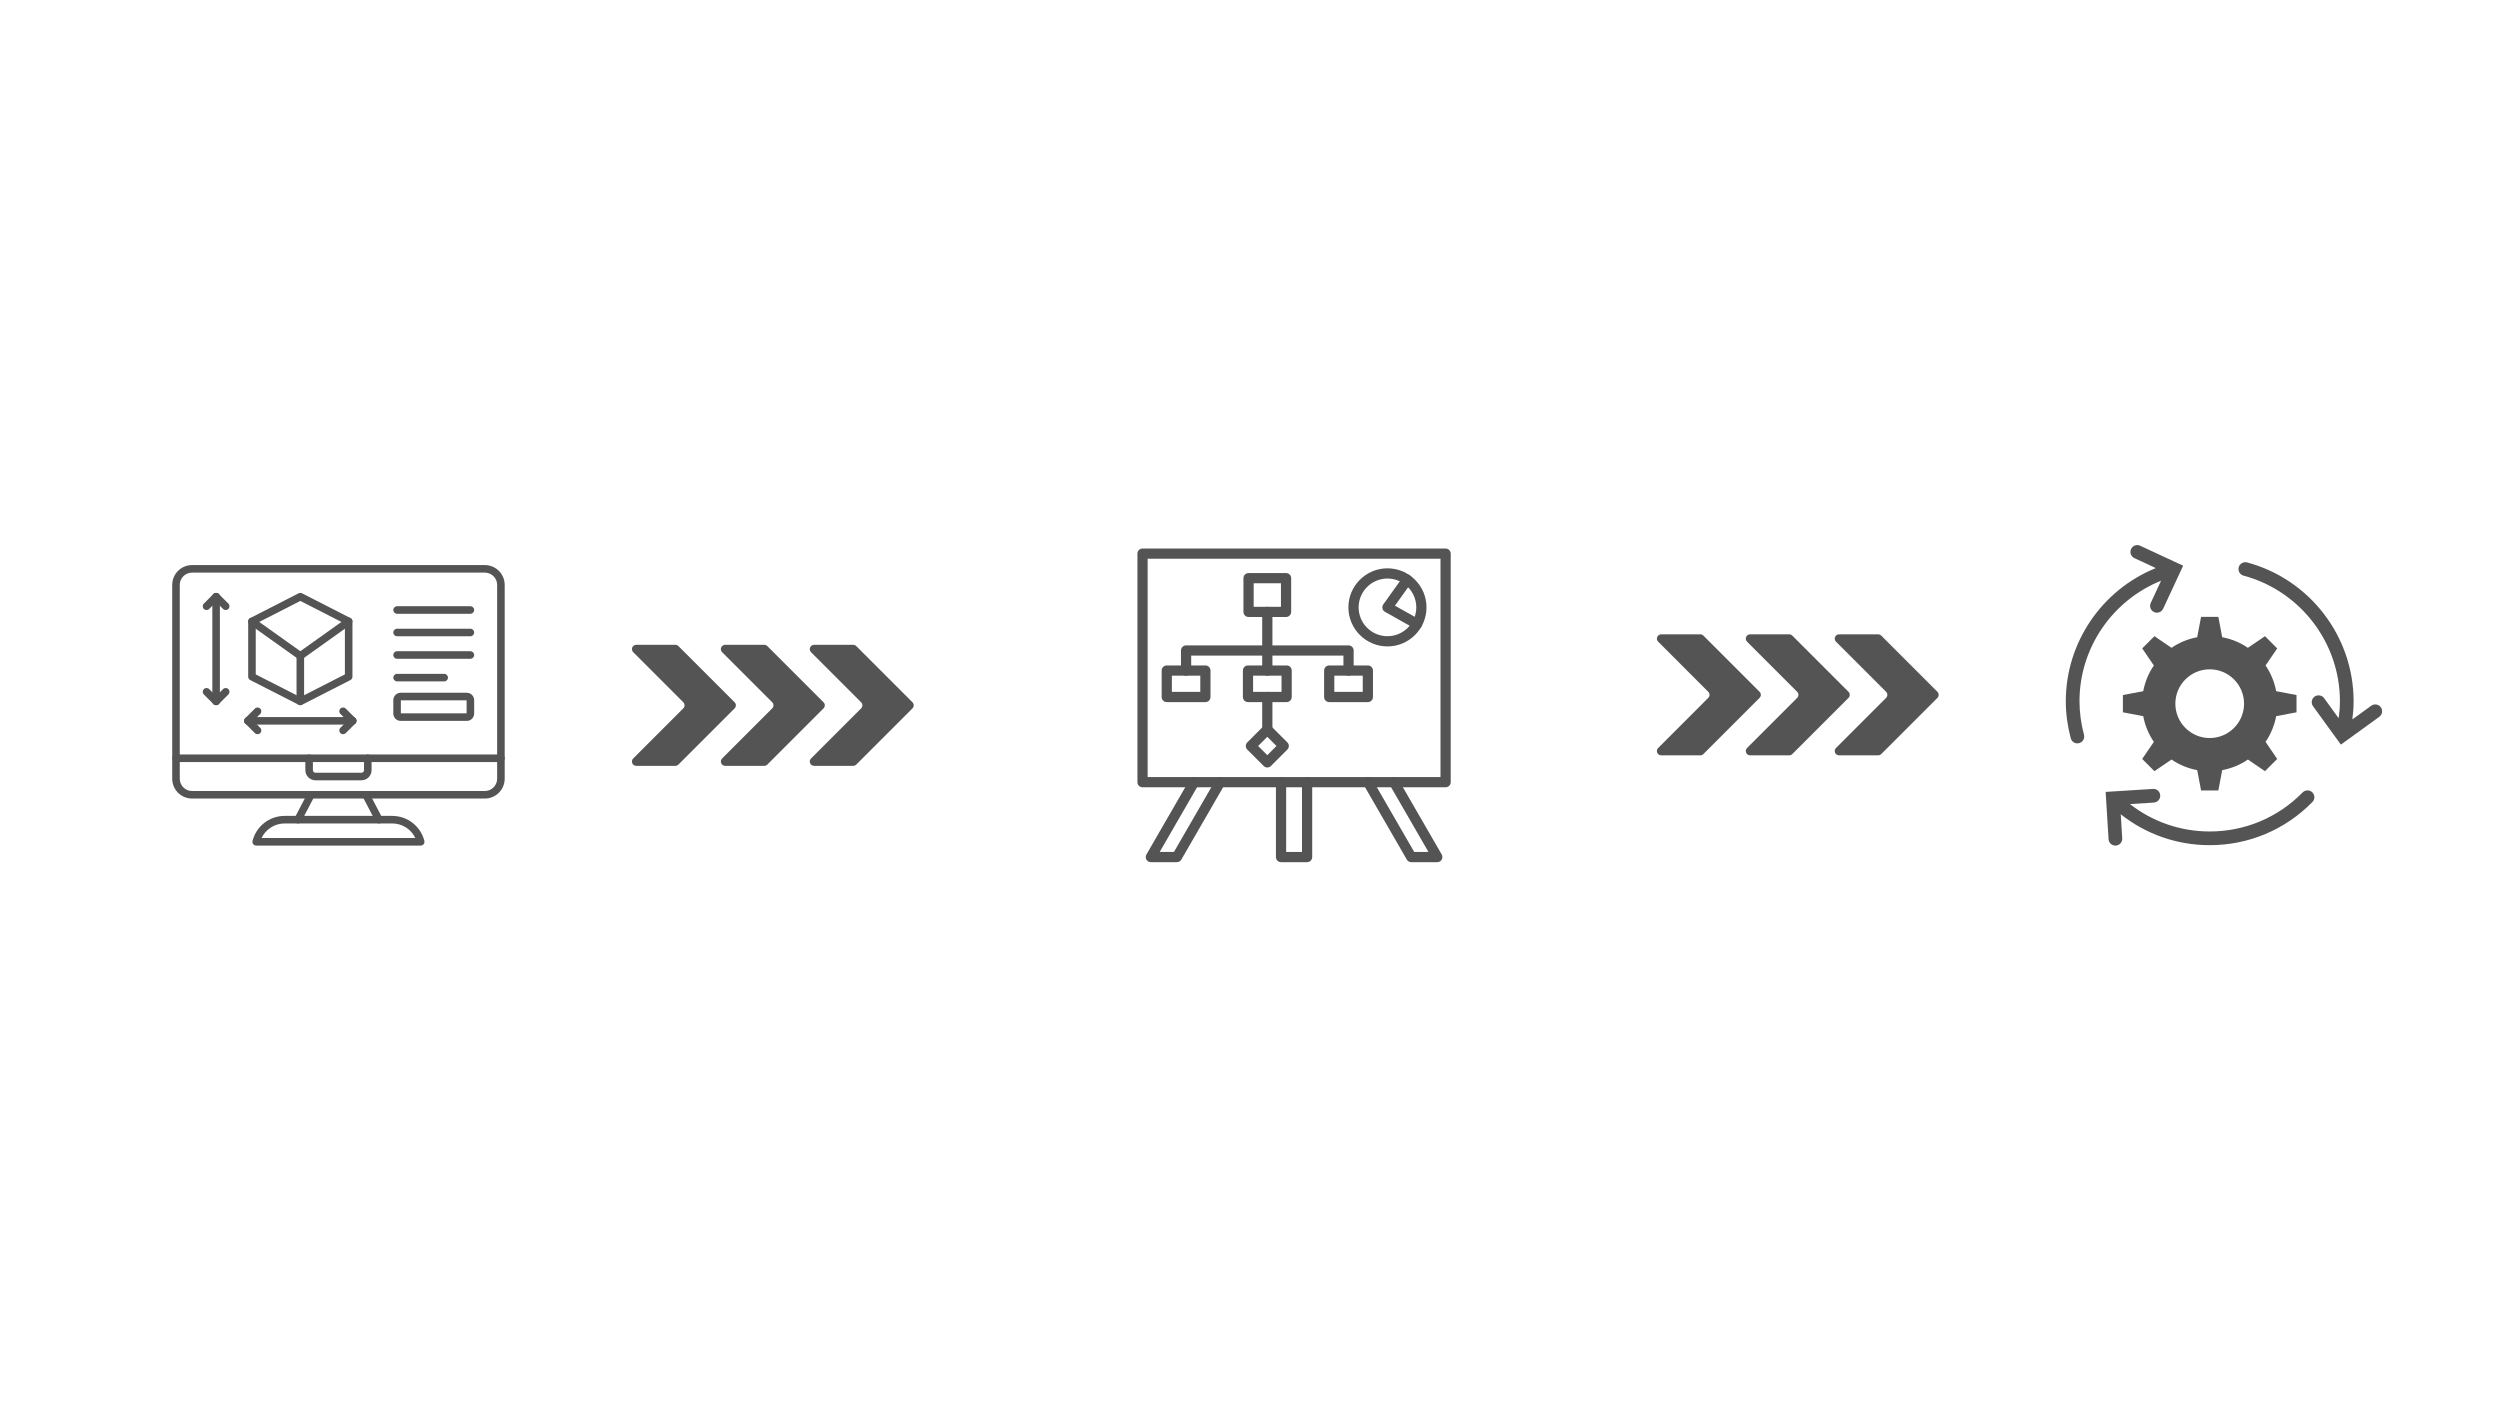 <?xml version="1.0" encoding="UTF-8"?>
<svg xmlns="http://www.w3.org/2000/svg" xmlns:xlink="http://www.w3.org/1999/xlink" zoomAndPan="magnify" viewBox="0 0 1440 810" preserveAspectRatio="xMidYMid meet" version="1.2">
  <defs>
    <clipPath id="f63e68837d">
      <path d="M 99.195 325.477 L 290.445 325.477 L 290.445 460 L 99.195 460 Z M 99.195 325.477 "></path>
    </clipPath>
    <clipPath id="7592367568">
      <path d="M 145 469 L 245 469 L 245 486.727 L 145 486.727 Z M 145 469 "></path>
    </clipPath>
    <clipPath id="4dd09c1f61">
      <path d="M 99.195 434 L 290.445 434 L 290.445 439 L 99.195 439 Z M 99.195 434 "></path>
    </clipPath>
    <clipPath id="f7f0bec239">
      <path d="M 655.172 315.934 L 835.922 315.934 L 835.922 454 L 655.172 454 Z M 655.172 315.934 "></path>
    </clipPath>
    <clipPath id="55ded1d496">
      <path d="M 734 447 L 756 447 L 756 496.684 L 734 496.684 Z M 734 447 "></path>
    </clipPath>
    <clipPath id="3251e80f5d">
      <path d="M 785 447 L 831 447 L 831 496.684 L 785 496.684 Z M 785 447 "></path>
    </clipPath>
    <clipPath id="53535e5acf">
      <path d="M 659 447 L 706 447 L 706 496.684 L 659 496.684 Z M 659 447 "></path>
    </clipPath>
    <clipPath id="e45d157c10">
      <path d="M 1289 323 L 1372.844 323 L 1372.844 429 L 1289 429 Z M 1289 323 "></path>
    </clipPath>
    <clipPath id="c7def68022">
      <path d="M 1212 454 L 1334 454 L 1334 487.387 L 1212 487.387 Z M 1212 454 "></path>
    </clipPath>
    <clipPath id="4f2e544733">
      <path d="M 1189.844 313.387 L 1258 313.387 L 1258 429 L 1189.844 429 Z M 1189.844 313.387 "></path>
    </clipPath>
    <clipPath id="32f1a29840">
      <path d="M 363.086 371.418 L 424 371.418 L 424 441.168 L 363.086 441.168 Z M 363.086 371.418 "></path>
    </clipPath>
    <clipPath id="26db69cab6">
      <path d="M 415 371.418 L 476 371.418 L 476 441.168 L 415 441.168 Z M 415 371.418 "></path>
    </clipPath>
    <clipPath id="44b003166a">
      <path d="M 466 371.418 L 526.586 371.418 L 526.586 441.168 L 466 441.168 Z M 466 371.418 "></path>
    </clipPath>
    <clipPath id="92cbdcde9c">
      <path d="M 954 365.371 L 1015 365.371 L 1015 435.121 L 954 435.121 Z M 954 365.371 "></path>
    </clipPath>
    <clipPath id="7ad02872d3">
      <path d="M 1005 365.371 L 1066 365.371 L 1066 435.121 L 1005 435.121 Z M 1005 365.371 "></path>
    </clipPath>
    <clipPath id="42a0a7f57f">
      <path d="M 1056 365.371 L 1116.961 365.371 L 1116.961 435.121 L 1056 435.121 Z M 1056 365.371 "></path>
    </clipPath>
  </defs>
  <g id="dc32317580">
    <rect x="0" width="1440" y="0" height="810" style="fill:transparent;fill-opacity:1;stroke:none;"></rect>
    <rect x="0" width="1440" y="0" height="810" style="fill:transparent;fill-opacity:1;stroke:none;"></rect>
    <g clip-rule="nonzero" clip-path="url(#f63e68837d)">
      <path style=" stroke:none;fill-rule:nonzero;fill:#545454;fill-opacity:1;" d="M 279.293 459.961 L 110.605 459.961 C 104.316 459.961 99.195 454.844 99.195 448.551 L 99.195 336.895 C 99.195 330.602 104.316 325.484 110.605 325.484 L 279.293 325.484 C 285.586 325.484 290.703 330.602 290.703 336.895 L 290.703 448.551 C 290.703 454.844 285.586 459.961 279.293 459.961 Z M 110.605 329.836 C 106.715 329.836 103.547 333 103.547 336.895 L 103.547 448.551 C 103.547 452.441 106.715 455.609 110.605 455.609 L 279.293 455.609 C 283.184 455.609 286.352 452.441 286.352 448.551 L 286.352 336.895 C 286.352 333 283.184 329.836 279.293 329.836 Z M 110.605 329.836 "></path>
    </g>
    <path style=" stroke:none;fill-rule:nonzero;fill:#545454;fill-opacity:1;" d="M 171.637 474.312 C 171.301 474.312 170.957 474.234 170.633 474.066 C 169.57 473.512 169.156 472.199 169.711 471.133 L 177.188 456.781 C 177.742 455.715 179.055 455.301 180.121 455.855 C 181.188 456.41 181.602 457.727 181.047 458.793 L 173.57 473.145 C 173.184 473.887 172.422 474.312 171.637 474.312 Z M 171.637 474.312 "></path>
    <path style=" stroke:none;fill-rule:nonzero;fill:#545454;fill-opacity:1;" d="M 218.262 474.312 C 217.477 474.312 216.719 473.887 216.328 473.145 L 208.852 458.793 C 208.297 457.727 208.711 456.41 209.777 455.855 C 210.844 455.301 212.156 455.715 212.711 456.781 L 220.191 471.133 C 220.746 472.199 220.332 473.512 219.266 474.066 C 218.945 474.234 218.602 474.312 218.262 474.312 Z M 218.262 474.312 "></path>
    <g clip-rule="nonzero" clip-path="url(#7592367568)">
      <path style=" stroke:none;fill-rule:nonzero;fill:#545454;fill-opacity:1;" d="M 242.324 487.059 L 147.574 487.059 C 146.902 487.059 146.27 486.75 145.855 486.219 C 145.445 485.691 145.301 485 145.465 484.348 C 147.613 475.875 155.219 469.957 163.957 469.957 L 225.941 469.957 C 234.684 469.957 242.289 475.875 244.434 484.348 C 244.598 485 244.453 485.691 244.043 486.219 C 243.629 486.75 242.996 487.059 242.324 487.059 Z M 150.66 482.707 L 239.238 482.707 C 236.84 477.652 231.711 474.312 225.941 474.312 L 163.957 474.312 C 158.188 474.312 153.062 477.652 150.66 482.707 Z M 150.66 482.707 "></path>
    </g>
    <g clip-rule="nonzero" clip-path="url(#4dd09c1f61)">
      <path style=" stroke:none;fill-rule:nonzero;fill:#545454;fill-opacity:1;" d="M 288.527 438.938 L 101.371 438.938 C 100.172 438.938 99.195 437.965 99.195 436.762 C 99.195 435.559 100.172 434.586 101.371 434.586 L 288.527 434.586 C 289.73 434.586 290.703 435.559 290.703 436.762 C 290.703 437.965 289.73 438.938 288.527 438.938 Z M 288.527 438.938 "></path>
    </g>
    <path style=" stroke:none;fill-rule:nonzero;fill:#545454;fill-opacity:1;" d="M 208.188 449.453 L 181.711 449.453 C 178.492 449.453 175.875 446.832 175.875 443.613 L 175.875 436.762 C 175.875 435.559 176.848 434.582 178.051 434.582 C 179.25 434.582 180.227 435.559 180.227 436.762 L 180.227 443.613 C 180.227 444.434 180.891 445.098 181.711 445.098 L 208.188 445.098 C 209.008 445.098 209.676 444.434 209.676 443.613 L 209.676 436.762 C 209.676 435.559 210.648 434.582 211.852 434.582 C 213.051 434.582 214.027 435.559 214.027 436.762 L 214.027 443.613 C 214.027 446.832 211.406 449.453 208.188 449.453 Z M 208.188 449.453 "></path>
    <path style=" stroke:none;fill-rule:nonzero;fill:#545454;fill-opacity:1;" d="M 270.945 353.535 L 228.719 353.535 C 227.52 353.535 226.543 352.559 226.543 351.359 C 226.543 350.156 227.52 349.18 228.719 349.18 L 270.945 349.18 C 272.145 349.18 273.121 350.156 273.121 351.359 C 273.121 352.559 272.145 353.535 270.945 353.535 Z M 270.945 353.535 "></path>
    <path style=" stroke:none;fill-rule:nonzero;fill:#545454;fill-opacity:1;" d="M 270.945 366.496 L 228.719 366.496 C 227.52 366.496 226.543 365.523 226.543 364.32 C 226.543 363.117 227.52 362.145 228.719 362.145 L 270.945 362.145 C 272.145 362.145 273.121 363.117 273.121 364.32 C 273.121 365.523 272.145 366.496 270.945 366.496 Z M 270.945 366.496 "></path>
    <path style=" stroke:none;fill-rule:nonzero;fill:#545454;fill-opacity:1;" d="M 270.945 379.461 L 228.719 379.461 C 227.52 379.461 226.543 378.484 226.543 377.281 C 226.543 376.082 227.52 375.105 228.719 375.105 L 270.945 375.105 C 272.145 375.105 273.121 376.082 273.121 377.281 C 273.121 378.484 272.145 379.461 270.945 379.461 Z M 270.945 379.461 "></path>
    <path style=" stroke:none;fill-rule:nonzero;fill:#545454;fill-opacity:1;" d="M 255.855 392.484 L 228.719 392.484 C 227.52 392.484 226.543 391.512 226.543 390.309 C 226.543 389.109 227.52 388.133 228.719 388.133 L 255.855 388.133 C 257.059 388.133 258.031 389.109 258.031 390.309 C 258.031 391.512 257.059 392.484 255.855 392.484 Z M 255.855 392.484 "></path>
    <path style=" stroke:none;fill-rule:nonzero;fill:#545454;fill-opacity:1;" d="M 268.883 415.238 L 230.781 415.238 C 228.445 415.238 226.543 413.336 226.543 411 L 226.543 403.27 C 226.543 400.934 228.445 399.031 230.781 399.031 L 268.883 399.031 C 271.219 399.031 273.121 400.934 273.121 403.27 L 273.121 411 C 273.121 413.336 271.219 415.238 268.883 415.238 Z M 230.898 410.887 L 268.766 410.887 L 268.766 403.387 L 230.898 403.387 Z M 230.898 410.887 "></path>
    <path style=" stroke:none;fill-rule:nonzero;fill:#545454;fill-opacity:1;" d="M 118.957 351.391 C 118.398 351.391 117.844 351.176 117.418 350.75 C 116.566 349.902 116.566 348.523 117.418 347.676 L 122.941 342.148 C 123.793 341.301 125.172 341.301 126.02 342.148 C 126.871 343 126.871 344.375 126.02 345.227 L 120.496 350.75 C 120.07 351.176 119.512 351.391 118.957 351.391 Z M 118.957 351.391 "></path>
    <path style=" stroke:none;fill-rule:nonzero;fill:#545454;fill-opacity:1;" d="M 130.008 351.391 C 129.449 351.391 128.895 351.176 128.469 350.75 L 122.941 345.227 C 122.094 344.375 122.094 343 122.941 342.148 C 123.793 341.301 125.172 341.301 126.02 342.148 L 131.547 347.676 C 132.395 348.523 132.395 349.902 131.547 350.75 C 131.121 351.176 130.562 351.391 130.008 351.391 Z M 130.008 351.391 "></path>
    <path style=" stroke:none;fill-rule:nonzero;fill:#545454;fill-opacity:1;" d="M 124.48 406.176 C 123.281 406.176 122.305 405.199 122.305 404 L 122.305 343.688 C 122.305 342.484 123.281 341.512 124.48 341.512 C 125.684 341.512 126.656 342.484 126.656 343.688 L 126.656 404 C 126.656 405.199 125.684 406.176 124.48 406.176 Z M 124.48 406.176 "></path>
    <path style=" stroke:none;fill-rule:nonzero;fill:#545454;fill-opacity:1;" d="M 124.48 406.176 C 123.926 406.176 123.367 405.961 122.941 405.539 L 117.418 400.012 C 116.566 399.16 116.566 397.785 117.418 396.934 C 118.266 396.086 119.645 396.086 120.496 396.934 L 126.02 402.461 C 126.871 403.309 126.871 404.688 126.02 405.539 C 125.594 405.961 125.039 406.176 124.48 406.176 Z M 124.48 406.176 "></path>
    <path style=" stroke:none;fill-rule:nonzero;fill:#545454;fill-opacity:1;" d="M 124.48 406.176 C 123.926 406.176 123.367 405.961 122.941 405.539 C 122.094 404.688 122.094 403.309 122.941 402.461 L 128.469 396.934 C 129.316 396.086 130.695 396.086 131.547 396.934 C 132.395 397.785 132.395 399.164 131.547 400.012 L 126.02 405.539 C 125.594 405.961 125.039 406.176 124.48 406.176 Z M 124.48 406.176 "></path>
    <path style=" stroke:none;fill-rule:nonzero;fill:#545454;fill-opacity:1;" d="M 172.984 379.949 C 172.539 379.949 172.098 379.812 171.719 379.543 L 143.867 359.699 C 142.891 359 142.66 357.641 143.359 356.664 C 144.059 355.684 145.414 355.457 146.395 356.152 L 172.984 375.098 L 199.57 356.152 C 200.551 355.457 201.906 355.684 202.605 356.664 C 203.305 357.641 203.074 359 202.098 359.699 L 174.246 379.543 C 173.867 379.812 173.426 379.949 172.984 379.949 Z M 172.984 379.949 "></path>
    <path style=" stroke:none;fill-rule:nonzero;fill:#545454;fill-opacity:1;" d="M 172.984 406.176 C 172.645 406.176 172.305 406.094 171.992 405.938 L 144.141 391.727 C 143.414 391.355 142.957 390.605 142.957 389.789 L 142.957 357.926 C 142.957 357.109 143.414 356.359 144.141 355.988 L 171.992 341.75 C 172.613 341.43 173.352 341.43 173.973 341.75 L 201.824 355.988 C 202.551 356.359 203.012 357.109 203.012 357.926 L 203.012 389.789 C 203.012 390.605 202.551 391.355 201.824 391.727 L 173.973 405.938 C 173.66 406.094 173.32 406.176 172.984 406.176 Z M 147.309 388.453 L 172.984 401.555 L 198.656 388.453 L 198.656 359.258 L 172.984 346.133 L 147.309 359.258 Z M 147.309 388.453 "></path>
    <path style=" stroke:none;fill-rule:nonzero;fill:#545454;fill-opacity:1;" d="M 172.984 406.176 C 171.781 406.176 170.805 405.199 170.805 404 L 170.805 377.77 C 170.805 376.57 171.781 375.594 172.984 375.594 C 174.184 375.594 175.16 376.57 175.16 377.77 L 175.16 404 C 175.16 405.199 174.184 406.176 172.984 406.176 Z M 172.984 406.176 "></path>
    <path style=" stroke:none;fill-rule:nonzero;fill:#545454;fill-opacity:1;" d="M 203.137 417.383 C 202.582 417.383 202.023 417.172 201.598 416.746 L 196.074 411.223 C 195.223 410.371 195.223 408.992 196.074 408.145 C 196.922 407.293 198.301 407.293 199.152 408.145 L 204.676 413.668 C 205.527 414.52 205.527 415.898 204.676 416.746 C 204.254 417.172 203.695 417.383 203.137 417.383 Z M 203.137 417.383 "></path>
    <path style=" stroke:none;fill-rule:nonzero;fill:#545454;fill-opacity:1;" d="M 197.613 422.91 C 197.055 422.91 196.5 422.699 196.074 422.273 C 195.223 421.422 195.223 420.043 196.074 419.195 L 201.598 413.668 C 202.449 412.82 203.828 412.82 204.676 413.672 C 205.527 414.52 205.527 415.898 204.676 416.746 L 199.152 422.273 C 198.727 422.695 198.168 422.91 197.613 422.91 Z M 197.613 422.91 "></path>
    <path style=" stroke:none;fill-rule:nonzero;fill:#545454;fill-opacity:1;" d="M 203.137 417.383 L 142.828 417.383 C 141.625 417.383 140.652 416.41 140.652 415.207 C 140.652 414.008 141.625 413.031 142.828 413.031 L 203.137 413.031 C 204.34 413.031 205.316 414.008 205.316 415.207 C 205.316 416.41 204.34 417.383 203.137 417.383 Z M 203.137 417.383 "></path>
    <path style=" stroke:none;fill-rule:nonzero;fill:#545454;fill-opacity:1;" d="M 142.828 417.383 C 142.27 417.383 141.715 417.172 141.289 416.746 C 140.438 415.898 140.438 414.52 141.289 413.668 L 146.812 408.145 C 147.664 407.293 149.043 407.293 149.891 408.145 C 150.742 408.992 150.742 410.371 149.891 411.223 L 144.367 416.746 C 143.941 417.172 143.383 417.383 142.828 417.383 Z M 142.828 417.383 "></path>
    <path style=" stroke:none;fill-rule:nonzero;fill:#545454;fill-opacity:1;" d="M 148.352 422.91 C 147.797 422.91 147.238 422.699 146.812 422.273 L 141.289 416.746 C 140.438 415.898 140.438 414.52 141.289 413.672 C 142.137 412.82 143.516 412.82 144.367 413.672 L 149.891 419.195 C 150.742 420.043 150.742 421.422 149.891 422.273 C 149.465 422.695 148.91 422.91 148.352 422.91 Z M 148.352 422.91 "></path>
    <g clip-rule="nonzero" clip-path="url(#f7f0bec239)">
      <path style=" stroke:none;fill-rule:nonzero;fill:#545454;fill-opacity:1;" d="M 832.672 453.48 L 658.105 453.48 C 656.48 453.48 655.16 452.16 655.16 450.535 L 655.16 318.895 C 655.16 317.27 656.48 315.949 658.105 315.949 L 832.676 315.949 C 834.301 315.949 835.617 317.27 835.617 318.895 L 835.617 450.535 C 835.613 452.16 834.297 453.48 832.672 453.48 Z M 661.047 447.594 L 829.73 447.594 L 829.73 321.836 L 661.047 321.836 Z M 661.047 447.594 "></path>
    </g>
    <g clip-rule="nonzero" clip-path="url(#55ded1d496)">
      <path style=" stroke:none;fill-rule:nonzero;fill:#545454;fill-opacity:1;" d="M 752.887 496.609 L 737.883 496.609 C 736.258 496.609 734.941 495.289 734.941 493.664 L 734.941 450.535 C 734.941 448.91 736.258 447.594 737.883 447.594 C 739.508 447.594 740.828 448.91 740.828 450.535 L 740.828 490.723 L 749.945 490.723 L 749.945 450.535 C 749.945 448.91 751.262 447.594 752.887 447.594 C 754.512 447.594 755.832 448.91 755.832 450.535 L 755.832 493.664 C 755.832 495.289 754.516 496.609 752.887 496.609 Z M 752.887 496.609 "></path>
    </g>
    <g clip-rule="nonzero" clip-path="url(#3251e80f5d)">
      <path style=" stroke:none;fill-rule:nonzero;fill:#545454;fill-opacity:1;" d="M 827.887 496.609 L 812.883 496.609 C 811.832 496.609 810.859 496.051 810.332 495.137 L 785.434 452.008 C 784.621 450.602 785.102 448.801 786.508 447.988 C 787.914 447.176 789.719 447.656 790.531 449.062 L 814.582 490.723 L 822.785 490.723 L 800.434 452.008 C 799.621 450.602 800.105 448.801 801.512 447.988 C 802.918 447.176 804.719 447.656 805.531 449.062 L 830.434 492.195 C 830.957 493.105 830.957 494.227 830.434 495.137 C 829.906 496.051 828.938 496.609 827.887 496.609 Z M 827.887 496.609 "></path>
    </g>
    <g clip-rule="nonzero" clip-path="url(#53535e5acf)">
      <path style=" stroke:none;fill-rule:nonzero;fill:#545454;fill-opacity:1;" d="M 677.895 496.609 L 662.887 496.609 C 661.84 496.609 660.863 496.051 660.34 495.137 C 659.812 494.227 659.812 493.105 660.34 492.195 L 685.242 449.062 C 686.055 447.656 687.855 447.176 689.262 447.988 C 690.668 448.801 691.152 450.602 690.34 452.008 L 667.988 490.723 L 676.195 490.723 L 700.246 449.062 C 701.059 447.656 702.859 447.176 704.266 447.988 C 705.672 448.801 706.156 450.602 705.344 452.008 L 680.441 495.137 C 679.918 496.051 678.949 496.609 677.895 496.609 Z M 677.895 496.609 "></path>
    </g>
    <path style=" stroke:none;fill-rule:nonzero;fill:#545454;fill-opacity:1;" d="M 740.773 355.387 L 719.168 355.387 C 717.543 355.387 716.223 354.07 716.223 352.445 L 716.223 333.023 C 716.223 331.398 717.543 330.082 719.168 330.082 L 740.773 330.082 C 742.398 330.082 743.715 331.398 743.715 333.023 L 743.715 352.449 C 743.715 354.074 742.398 355.387 740.773 355.387 Z M 722.113 349.5 L 737.828 349.5 L 737.828 335.969 L 722.113 335.969 Z M 722.113 349.5 "></path>
    <path style=" stroke:none;fill-rule:nonzero;fill:#545454;fill-opacity:1;" d="M 729.973 389.176 C 728.348 389.176 727.027 387.859 727.027 386.234 L 727.027 352.449 C 727.027 350.824 728.348 349.504 729.973 349.504 C 731.598 349.504 732.918 350.824 732.918 352.449 L 732.918 386.234 C 732.918 387.859 731.598 389.176 729.973 389.176 Z M 729.973 389.176 "></path>
    <path style=" stroke:none;fill-rule:nonzero;fill:#545454;fill-opacity:1;" d="M 729.973 442.078 C 729.191 442.078 728.441 441.766 727.891 441.215 L 718.445 431.766 C 717.891 431.215 717.582 430.469 717.582 429.688 C 717.582 428.902 717.891 428.156 718.445 427.605 L 727.891 418.156 C 729.043 417.008 730.902 417.008 732.055 418.156 L 741.5 427.605 C 742.652 428.754 742.652 430.617 741.5 431.766 L 732.055 441.215 C 731.5 441.766 730.75 442.078 729.973 442.078 Z M 724.688 429.691 L 729.969 434.973 L 735.25 429.691 L 729.969 424.41 Z M 724.688 429.691 "></path>
    <path style=" stroke:none;fill-rule:nonzero;fill:#545454;fill-opacity:1;" d="M 741.098 404.414 L 718.844 404.414 C 717.219 404.414 715.898 403.094 715.898 401.469 L 715.898 386.234 C 715.898 384.609 717.219 383.289 718.844 383.289 L 741.098 383.289 C 742.723 383.289 744.043 384.609 744.043 386.234 L 744.043 401.469 C 744.043 403.094 742.723 404.414 741.098 404.414 Z M 721.785 398.527 L 738.156 398.527 L 738.156 389.176 L 721.785 389.176 Z M 721.785 398.527 "></path>
    <path style=" stroke:none;fill-rule:nonzero;fill:#545454;fill-opacity:1;" d="M 694.309 404.414 L 672.051 404.414 C 670.426 404.414 669.109 403.094 669.109 401.469 L 669.109 386.234 C 669.109 384.609 670.426 383.289 672.051 383.289 L 694.309 383.289 C 695.934 383.289 697.254 384.609 697.254 386.234 L 697.254 401.469 C 697.254 403.094 695.934 404.414 694.309 404.414 Z M 674.996 398.527 L 691.367 398.527 L 691.367 389.176 L 674.996 389.176 Z M 674.996 398.527 "></path>
    <path style=" stroke:none;fill-rule:nonzero;fill:#545454;fill-opacity:1;" d="M 787.891 404.414 L 765.633 404.414 C 764.008 404.414 762.688 403.094 762.688 401.469 L 762.688 386.234 C 762.688 384.609 764.008 383.289 765.633 383.289 L 787.891 383.289 C 789.516 383.289 790.832 384.609 790.832 386.234 L 790.832 401.469 C 790.832 403.094 789.52 404.414 787.891 404.414 Z M 768.574 398.527 L 784.945 398.527 L 784.945 389.176 L 768.574 389.176 Z M 768.574 398.527 "></path>
    <path style=" stroke:none;fill-rule:nonzero;fill:#545454;fill-opacity:1;" d="M 729.973 423.188 C 728.348 423.188 727.027 421.867 727.027 420.242 L 727.027 401.465 C 727.027 399.84 728.348 398.523 729.973 398.523 C 731.598 398.523 732.918 399.84 732.918 401.465 L 732.918 420.242 C 732.918 421.867 731.598 423.188 729.973 423.188 Z M 729.973 423.188 "></path>
    <path style=" stroke:none;fill-rule:nonzero;fill:#545454;fill-opacity:1;" d="M 776.762 389.176 C 775.137 389.176 773.82 387.859 773.82 386.234 L 773.82 377.633 L 686.125 377.633 L 686.125 386.234 C 686.125 387.859 684.809 389.176 683.184 389.176 C 681.559 389.176 680.238 387.859 680.238 386.234 L 680.238 374.691 C 680.238 373.066 681.559 371.746 683.184 371.746 L 776.762 371.746 C 778.387 371.746 779.707 373.066 779.707 374.691 L 779.707 386.234 C 779.707 387.859 778.387 389.176 776.762 389.176 Z M 776.762 389.176 "></path>
    <path style=" stroke:none;fill-rule:nonzero;fill:#545454;fill-opacity:1;" d="M 799.172 372.34 C 786.77 372.34 776.68 362.25 776.68 349.848 C 776.68 337.445 786.77 327.352 799.172 327.352 C 811.574 327.352 821.668 337.445 821.668 349.848 C 821.668 362.25 811.574 372.34 799.172 372.34 Z M 799.172 333.238 C 790.016 333.238 782.566 340.691 782.566 349.848 C 782.566 359.004 790.016 366.453 799.172 366.453 C 808.328 366.453 815.781 359.004 815.781 349.848 C 815.781 340.691 808.328 333.238 799.172 333.238 Z M 799.172 333.238 "></path>
    <path style=" stroke:none;fill-rule:nonzero;fill:#545454;fill-opacity:1;" d="M 816.219 362.371 C 815.73 362.371 815.23 362.25 814.777 361.992 L 797.73 352.41 C 797.004 352 796.48 351.297 796.301 350.48 C 796.121 349.668 796.293 348.812 796.781 348.129 L 808.16 332.227 C 809.105 330.906 810.941 330.598 812.27 331.543 C 813.59 332.492 813.895 334.332 812.953 335.648 L 803.484 348.879 L 817.668 356.852 C 819.086 357.648 819.59 359.441 818.793 360.863 C 818.246 361.832 817.242 362.371 816.219 362.371 Z M 816.219 362.371 "></path>
    <path style=" stroke:none;fill-rule:nonzero;fill:#545454;fill-opacity:1;" d="M 1272.789 385.531 C 1283.719 385.531 1292.574 394.391 1292.574 405.32 C 1292.574 416.246 1283.719 425.105 1272.789 425.105 C 1261.859 425.105 1253.004 416.246 1253.004 405.32 C 1253.004 394.391 1261.859 385.531 1272.789 385.531 Z M 1240.949 366.445 L 1233.914 373.48 L 1240.621 383.324 C 1237.625 387.699 1235.512 392.715 1234.504 398.121 L 1222.785 400.344 L 1222.785 410.293 L 1234.504 412.516 C 1235.512 417.926 1237.625 422.941 1240.621 427.312 L 1233.914 437.16 L 1240.949 444.195 L 1250.793 437.488 C 1255.168 440.484 1260.184 442.594 1265.59 443.605 L 1267.816 455.32 L 1277.766 455.32 L 1279.988 443.605 C 1285.395 442.594 1290.41 440.484 1294.781 437.488 L 1304.629 444.195 L 1311.664 437.16 L 1304.957 427.312 C 1307.953 422.941 1310.062 417.926 1311.074 412.516 L 1322.793 410.293 L 1322.793 400.344 L 1311.074 398.121 C 1310.062 392.715 1307.953 387.699 1304.957 383.324 L 1311.664 373.48 L 1304.629 366.445 L 1294.781 373.148 C 1290.41 370.152 1285.395 368.043 1279.988 367.031 L 1277.766 355.316 L 1267.816 355.316 L 1265.59 367.031 C 1260.184 368.043 1255.168 370.152 1250.793 373.148 L 1240.949 366.445 "></path>
    <g clip-rule="nonzero" clip-path="url(#e45d157c10)">
      <path style=" stroke:none;fill-rule:nonzero;fill:#545454;fill-opacity:1;" d="M 1371.352 407.387 C 1370.074 405.625 1367.621 405.215 1365.844 406.504 L 1354.957 414.379 C 1355.422 410.863 1355.676 407.371 1355.676 403.938 C 1355.676 366.578 1330.453 333.688 1294.336 323.953 C 1292.234 323.406 1290.07 324.637 1289.504 326.738 C 1288.938 328.84 1290.184 331.004 1292.285 331.57 C 1324.965 340.375 1347.793 370.141 1347.793 403.938 C 1347.793 407.145 1347.527 410.414 1347.07 413.707 L 1338.691 402.141 C 1337.414 400.383 1334.949 400.004 1333.184 401.266 C 1331.418 402.543 1331.027 405.008 1332.305 406.773 L 1348.344 428.895 L 1370.469 412.887 C 1372.23 411.613 1372.625 409.152 1371.352 407.387 "></path>
    </g>
    <g clip-rule="nonzero" clip-path="url(#c7def68022)">
      <path style=" stroke:none;fill-rule:nonzero;fill:#545454;fill-opacity:1;" d="M 1326.32 456.438 C 1312.074 470.941 1293.062 478.926 1272.781 478.926 C 1255.922 478.926 1239.941 473.344 1226.848 463.152 L 1240.602 462.285 C 1242.773 462.148 1244.426 460.277 1244.289 458.102 C 1244.148 455.934 1242.387 454.297 1240.102 454.418 L 1212.848 456.137 L 1214.531 483.371 C 1214.66 485.461 1216.398 487.07 1218.465 487.07 C 1218.547 487.07 1218.625 487.066 1218.711 487.059 C 1220.883 486.93 1222.539 485.059 1222.402 482.883 L 1221.547 469.027 C 1236.102 480.527 1253.949 486.816 1272.781 486.816 C 1295.195 486.816 1316.207 477.992 1331.945 461.961 C 1333.473 460.406 1333.449 457.914 1331.898 456.387 C 1330.34 454.863 1327.848 454.887 1326.32 456.438 "></path>
    </g>
    <g clip-rule="nonzero" clip-path="url(#4f2e544733)">
      <path style=" stroke:none;fill-rule:nonzero;fill:#545454;fill-opacity:1;" d="M 1197.785 403.938 C 1197.785 373.164 1216.734 345.801 1244.781 334.484 L 1238.824 347.312 C 1237.906 349.285 1238.762 351.633 1240.738 352.551 C 1241.273 352.797 1241.84 352.918 1242.395 352.918 C 1243.883 352.918 1245.309 352.07 1245.973 350.633 L 1257.492 325.848 L 1232.742 314.34 C 1230.758 313.402 1228.418 314.273 1227.504 316.246 C 1226.586 318.223 1227.438 320.562 1229.414 321.48 L 1241.73 327.215 C 1210.793 339.746 1189.898 369.961 1189.898 403.938 C 1189.898 410.926 1190.859 418.094 1192.754 425.254 C 1193.223 427.016 1194.82 428.184 1196.566 428.184 C 1196.902 428.184 1197.238 428.145 1197.578 428.047 C 1199.684 427.492 1200.938 425.336 1200.379 423.227 C 1198.66 416.734 1197.785 410.246 1197.785 403.938 "></path>
    </g>
    <g clip-rule="nonzero" clip-path="url(#32f1a29840)">
      <path style=" stroke:none;fill-rule:nonzero;fill:#545454;fill-opacity:1;" d="M 364.723 436.879 L 393.574 408.023 C 394.543 407.055 394.543 405.484 393.574 404.512 L 364.723 375.656 C 363.156 374.094 364.266 371.418 366.48 371.418 L 389.016 371.418 C 389.672 371.418 390.305 371.68 390.77 372.145 L 423.141 404.512 C 424.109 405.48 424.109 407.055 423.141 408.023 L 390.77 440.395 C 390.305 440.859 389.672 441.121 389.016 441.121 L 366.48 441.121 C 364.266 441.121 363.156 438.445 364.723 436.879 "></path>
    </g>
    <g clip-rule="nonzero" clip-path="url(#26db69cab6)">
      <path style=" stroke:none;fill-rule:nonzero;fill:#545454;fill-opacity:1;" d="M 415.941 436.879 L 444.793 408.023 C 445.762 407.055 445.762 405.484 444.793 404.512 L 415.941 375.656 C 414.375 374.094 415.484 371.418 417.695 371.418 L 440.234 371.418 C 440.891 371.418 441.523 371.68 441.988 372.145 L 474.359 404.512 C 475.328 405.48 475.328 407.055 474.359 408.023 L 441.988 440.395 C 441.523 440.859 440.891 441.121 440.234 441.121 L 417.695 441.121 C 415.484 441.121 414.375 438.445 415.941 436.879 "></path>
    </g>
    <g clip-rule="nonzero" clip-path="url(#44b003166a)">
      <path style=" stroke:none;fill-rule:nonzero;fill:#545454;fill-opacity:1;" d="M 467.16 436.879 L 496.012 408.023 C 496.98 407.055 496.98 405.484 496.012 404.512 L 467.16 375.656 C 465.594 374.094 466.703 371.418 468.914 371.418 L 491.449 371.418 C 492.109 371.418 492.742 371.68 493.207 372.145 L 525.574 404.512 C 526.547 405.48 526.547 407.055 525.574 408.023 L 493.207 440.395 C 492.742 440.859 492.109 441.121 491.449 441.121 L 468.914 441.121 C 466.703 441.121 465.594 438.445 467.16 436.879 "></path>
    </g>
    <g clip-rule="nonzero" clip-path="url(#92cbdcde9c)">
      <path style=" stroke:none;fill-rule:nonzero;fill:#545454;fill-opacity:1;" d="M 955.098 430.836 L 983.949 401.98 C 984.922 401.012 984.922 399.438 983.949 398.469 L 955.098 369.613 C 953.531 368.047 954.641 365.371 956.855 365.371 L 979.391 365.371 C 980.047 365.371 980.68 365.633 981.145 366.102 L 1013.516 398.469 C 1014.484 399.438 1014.484 401.012 1013.516 401.98 L 981.145 434.348 C 980.68 434.812 980.047 435.074 979.391 435.074 L 956.855 435.074 C 954.641 435.074 953.531 432.398 955.098 430.836 "></path>
    </g>
    <g clip-rule="nonzero" clip-path="url(#7ad02872d3)">
      <path style=" stroke:none;fill-rule:nonzero;fill:#545454;fill-opacity:1;" d="M 1006.316 430.836 L 1035.168 401.98 C 1036.137 401.012 1036.137 399.438 1035.168 398.469 L 1006.316 369.613 C 1004.75 368.047 1005.859 365.371 1008.07 365.371 L 1030.609 365.371 C 1031.266 365.371 1031.898 365.633 1032.363 366.102 L 1064.734 398.469 C 1065.703 399.438 1065.703 401.012 1064.734 401.98 L 1032.363 434.348 C 1031.898 434.812 1031.266 435.074 1030.609 435.074 L 1008.07 435.074 C 1005.859 435.074 1004.75 432.398 1006.316 430.836 "></path>
    </g>
    <g clip-rule="nonzero" clip-path="url(#42a0a7f57f)">
      <path style=" stroke:none;fill-rule:nonzero;fill:#545454;fill-opacity:1;" d="M 1057.535 430.836 L 1086.387 401.98 C 1087.355 401.012 1087.355 399.438 1086.387 398.469 L 1057.535 369.613 C 1055.969 368.047 1057.078 365.371 1059.289 365.371 L 1081.828 365.371 C 1082.484 365.371 1083.117 365.633 1083.582 366.102 L 1115.953 398.469 C 1116.922 399.438 1116.922 401.012 1115.953 401.98 L 1083.582 434.348 C 1083.117 434.812 1082.484 435.074 1081.828 435.074 L 1059.289 435.074 C 1057.078 435.074 1055.969 432.398 1057.535 430.836 "></path>
    </g>
  </g>
</svg>
